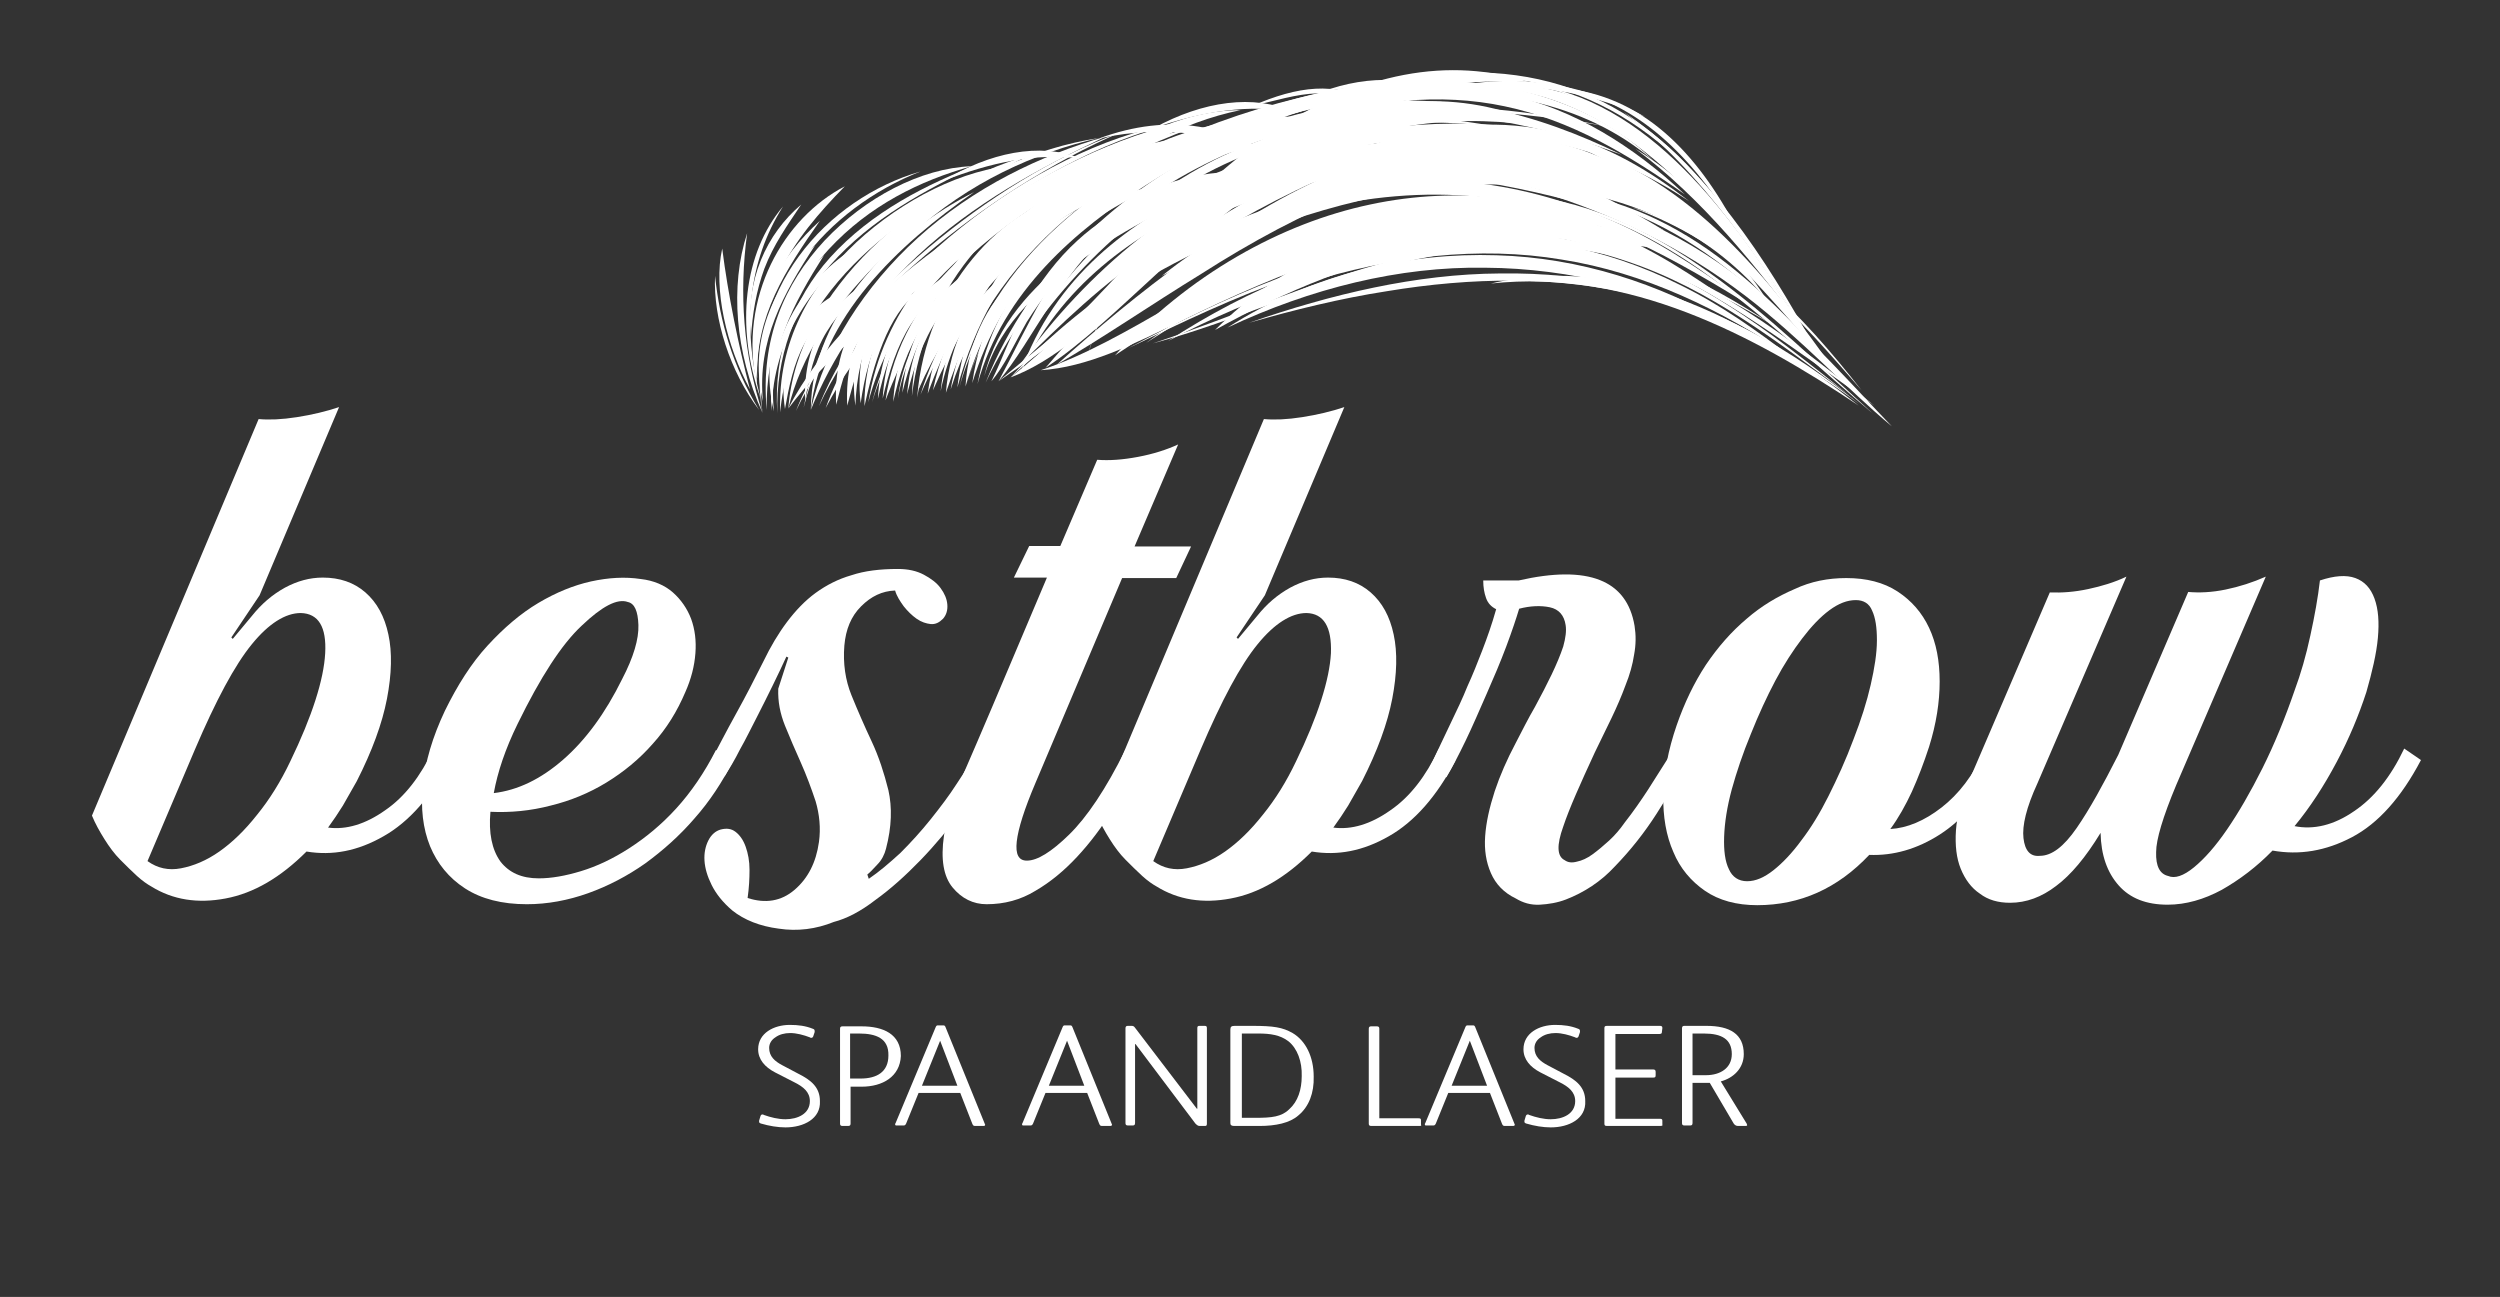 <?xml version="1.0" encoding="UTF-8"?> <svg xmlns="http://www.w3.org/2000/svg" xmlns:xlink="http://www.w3.org/1999/xlink" version="1.1" id="Layer_1" x="0px" y="0px" viewBox="0 0 522 270.8" style="enable-background:new 0 0 522 270.8;" xml:space="preserve"><rect x="0" y="0" width="522" height="270.8" fill="#333333" stroke="none"/> <style type="text/css"> .st0{fill:#FFFFFF;} </style> <g> <path class="st0" d="M54,87.5c2.2,0.2,4.8,0.1,8-0.4c3.2-0.5,6.1-1.2,8.8-2.1l-16.6,39.3l-5.9,8.8l0.3,0.3l4-4.8 c2-2.5,4.2-4.4,6.9-5.9c2.6-1.4,5.2-2.1,7.9-2.1c3.5,0,6.5,1,8.9,3.1c2.4,2.1,4,5,4.8,8.8c0.8,3.7,0.7,8.2-0.3,13.4 c-1,5.2-3.1,10.9-6.3,17.2c-1,1.8-2,3.5-2.9,5.1c-1,1.6-2,3.1-3.1,4.6c3.8,0.5,7.8-0.7,11.9-3.6c4.1-2.8,7.4-7.1,10.1-12.8l3.5,2.4 c-3.9,7.5-8.6,12.8-13.9,15.8c-5.4,3.1-10.7,4.1-16.1,3.2c-5.4,5.4-11,8.7-16.9,9.8c-5.8,1.1-11,0.3-15.5-2.5 c-0.9-0.5-1.9-1.2-3-2.2c-1.1-1-2.3-2.2-3.5-3.4c-1.2-1.2-2.3-2.7-3.3-4.3c-1-1.6-1.9-3.2-2.6-4.9L54,87.5z M62.8,128 c-3.2,0-6.7,2.2-10.2,6.5c-3.6,4.4-7.5,11.7-11.9,22l-9.9,23.3c2.1,1.5,4.4,2,7,1.5c2.6-0.5,5.3-1.6,8-3.5c2.7-1.9,5.3-4.4,7.9-7.7 c2.6-3.2,4.9-6.9,6.9-11.1c4.6-9.5,7-17.1,7.3-22.6C68.2,130.9,66.5,128.1,62.8,128z"></path> <path class="st0" d="M112.5,183.4c2.6,0,5.5-0.5,8.8-1.5c3.3-1,6.7-2.6,10.1-4.8c3.4-2.2,6.7-4.9,9.8-8.3c3.1-3.4,5.9-7.5,8.3-12.2 l3.5,2.4c-2.2,4.3-4.8,8.3-8,11.9c-3.1,3.6-6.6,6.7-10.3,9.4c-3.7,2.6-7.7,4.7-11.9,6.2c-4.2,1.5-8.5,2.3-12.8,2.3 c-5.2,0-9.5-1.1-12.9-3.3c-3.4-2.2-5.8-5.2-7.3-8.8c-1.5-3.7-2-8-1.5-12.8c0.5-4.9,2-10,4.6-15.5c2.6-5.3,5.5-9.9,8.9-13.6 c3.4-3.7,6.9-6.7,10.6-8.9c3.7-2.2,7.4-3.7,11-4.5c3.7-0.8,7.1-1,10.4-0.5c2.7,0.3,5,1.3,6.7,2.8c1.7,1.5,3,3.4,3.8,5.5 c0.8,2.2,1.1,4.6,0.9,7.2c-0.2,2.7-0.9,5.4-2.1,8.1c-1.7,4-3.9,7.6-6.8,10.8c-2.8,3.2-6.1,5.9-9.7,8.1c-3.6,2.2-7.5,3.8-11.6,4.8 c-4.2,1.1-8.4,1.5-12.6,1.3c-0.4,4.4,0.3,7.9,2.1,10.4C106.3,182.2,108.9,183.4,112.5,183.4z M108.1,151.1 c-2.6,5.3-4.2,10.1-5,14.5c5-0.6,9.8-2.9,14.5-7c4.7-4.1,8.8-9.7,12.3-16.8c2.4-4.6,3.5-8.4,3.4-11.3c-0.1-2.9-0.8-4.5-2.2-4.8 c-2.2-0.8-5.4,0.9-9.6,4.9C117.2,134.6,112.8,141.5,108.1,151.1z"></path> <path class="st0" d="M187.5,118.8c2.1,0,3.9,0.4,5.4,1.2c1.5,0.8,2.7,1.7,3.5,2.8c0.8,1.1,1.3,2.2,1.4,3.4c0.1,1.2-0.2,2.2-0.9,3 c-0.8,0.8-1.6,1.2-2.6,1.1c-0.9-0.1-1.9-0.4-2.9-1.1c-1-0.7-1.9-1.6-2.7-2.6c-0.8-1.1-1.5-2.2-1.8-3.3c-2.7,0.1-5,1.2-7.1,3.3 c-2.1,2.1-3.2,4.8-3.5,8.2c-0.3,3.7,0.2,7.2,1.5,10.4c1.3,3.2,2.7,6.4,4.2,9.6c1.5,3.2,2.6,6.6,3.5,10.2c0.8,3.6,0.7,7.6-0.5,12.2 c-0.3,1.2-0.9,2.4-1.8,3.3c-0.9,1-1.6,1.7-2.1,2.1l0.3,0.9c2.2-1.5,4.3-3.3,6.6-5.4c2.2-2.2,4.3-4.5,6.3-7c2-2.5,3.9-5,5.5-7.5 c1.7-2.5,3-4.8,4-7l3.5,2.4c-1.7,3.3-3.8,6.7-6.5,10.4c-2.7,3.6-5.5,7-8.6,10.2c-3.1,3.2-6.2,6-9.4,8.3c-3.1,2.4-6,3.9-8.7,4.6 c-3.7,1.5-7.6,2-11.5,1.4c-3.9-0.5-7.2-1.8-9.7-3.8c-2-1.7-3.4-3.5-4.3-5.3c-0.9-1.8-1.4-3.5-1.5-5.1c-0.1-1.6,0.2-3,0.8-4.2 c0.6-1.2,1.5-2,2.6-2.3c1.2-0.3,2.2-0.2,3.1,0.5c0.9,0.7,1.6,1.7,2.1,3.1c0.5,1.4,0.8,3,0.8,4.8c0,1.9-0.1,3.8-0.4,5.9 c3.7,1.2,7,0.7,9.8-1.7c2.8-2.4,4.5-5.7,5.1-10c0.4-2.9,0.1-5.8-0.7-8.5c-0.9-2.7-1.9-5.4-3.1-8.1c-1.2-2.7-2.3-5.2-3.3-7.7 c-1-2.5-1.5-5-1.4-7.7l2.1-6.5l-0.4-0.2c-0.8,1.7-1.7,3.7-2.8,5.9c-1.1,2.2-2.2,4.5-3.4,6.8c-1.2,2.3-2.3,4.6-3.5,6.7 c-1.1,2.2-2.2,4-3.2,5.6l-3.4-2.2c1.9-3.6,3.8-7.3,5.8-10.9c2-3.6,3.9-7.3,5.7-10.9c1.5-3.1,3.1-5.8,4.9-8.2c1.8-2.4,3.8-4.5,6-6.1 c2.2-1.6,4.7-2.9,7.5-3.7C180.5,119.2,183.7,118.8,187.5,118.8z"></path> <path class="st0" d="M234.3,120.7l-18.1,42.8c-2.3,5.4-3.6,9.5-3.9,12.2c-0.3,2.7,0.4,4,2.1,4c2.2,0,5.1-1.8,8.8-5.4 c3.7-3.6,7.7-9.5,11.8-17.8l3.5,2.4c-2,3.4-4.1,6.9-6.3,10.4c-2.2,3.5-4.6,6.7-7.3,9.6c-2.7,2.9-5.6,5.3-8.7,7.1 c-3.1,1.9-6.5,2.8-10.2,2.8c-2.8,0-5.2-1.2-7.1-3.5c-1.9-2.3-2.5-5.9-1.8-10.8c0.5-3.6,1.7-7.7,3.8-12.3c2-4.6,4.1-9.5,6.4-14.9 l11.3-26.7h-6.9l3.2-6.6h6.5l7.7-18c2.5,0.2,5.3,0,8.5-0.6c3.2-0.6,6-1.5,8.4-2.6l-9.1,21.3h11.8l-3.1,6.6H234.3z"></path> <path class="st0" d="M263.9,87.5c2.2,0.2,4.8,0.1,8-0.4c3.2-0.5,6.1-1.2,8.8-2.1l-16.6,39.3l-5.9,8.8l0.3,0.3l4-4.8 c2-2.5,4.2-4.4,6.9-5.9c2.6-1.4,5.2-2.1,7.9-2.1c3.5,0,6.5,1,8.9,3.1c2.4,2.1,4,5,4.8,8.8c0.8,3.7,0.7,8.2-0.3,13.4 c-1,5.2-3.1,10.9-6.3,17.2c-1,1.8-2,3.5-2.9,5.1c-1,1.6-2,3.1-3.1,4.6c3.8,0.5,7.8-0.7,11.9-3.6c4.1-2.8,7.4-7.1,10.1-12.8l3.5,2.4 c-3.9,7.5-8.6,12.8-13.9,15.8c-5.4,3.1-10.7,4.1-16.1,3.2c-5.4,5.4-11,8.7-16.9,9.8c-5.8,1.1-11,0.3-15.5-2.5 c-0.9-0.5-1.9-1.2-3-2.2c-1.1-1-2.3-2.2-3.5-3.4c-1.2-1.2-2.3-2.7-3.3-4.3c-1-1.6-1.9-3.2-2.6-4.9L263.9,87.5z M272.8,128 c-3.2,0-6.7,2.2-10.2,6.5c-3.6,4.4-7.5,11.7-11.9,22l-9.9,23.3c2.1,1.5,4.4,2,7,1.5c2.6-0.5,5.3-1.6,8-3.5c2.7-1.9,5.3-4.4,7.9-7.7 c2.6-3.2,4.9-6.9,6.9-11.1c4.6-9.5,7-17.1,7.3-22.6C278.1,130.9,276.4,128.1,272.8,128z"></path> <path class="st0" d="M317.1,121.2c14.5-3.3,22.6-0.1,24.2,9.5c0.3,1.9,0.3,3.9-0.1,6c-0.3,2-0.9,4.2-1.8,6.4 c-0.8,2.2-1.8,4.5-2.9,6.8c-1.1,2.3-2.3,4.7-3.5,7.2c-3,6.5-5.3,11.6-6.6,15.5c-1.4,3.9-1.3,6.2,0.3,7c0.7,0.5,1.5,0.6,2.6,0.3 c1-0.2,2.1-0.7,3.2-1.5c1.1-0.8,2.3-1.8,3.5-2.9c1.2-1.1,2.3-2.4,3.2-3.7c1.8-2.3,3.4-4.6,4.9-6.9c1.5-2.3,3.2-5.1,5.2-8.2l3.5,2.4 c-2.2,3.3-4.5,6.9-6.9,10.8c-2.5,3.9-5.4,7.6-8.8,11.1c-1.4,1.5-2.9,2.8-4.7,4c-1.8,1.2-3.6,2.1-5.4,2.8c-1.8,0.7-3.7,1-5.5,1.1 c-1.9,0.1-3.5-0.4-5-1.3c-2.5-1.2-4.2-3-5.2-5.3c-1-2.3-1.4-4.8-1.2-7.7c0.2-2.9,0.9-6,2-9.4c1.1-3.3,2.6-6.7,4.3-9.9 c1.4-2.7,2.7-5.3,4.1-7.7c1.3-2.4,2.5-4.7,3.5-6.8c1-2.1,1.8-4,2.4-5.8c0.5-1.8,0.7-3.3,0.5-4.5c-0.3-2-1.4-3.3-3.3-3.7 c-1.9-0.4-4.1-0.3-6.4,0.3c-0.6,2-1.5,4.7-2.7,7.9c-1.2,3.2-2.6,6.5-4.1,9.9c-1.5,3.4-2.9,6.7-4.4,9.8c-1.5,3.1-2.8,5.6-4,7.6 l-3.4-2.2c1.6-3.4,3-6.4,4.3-9.1c1.3-2.7,2.5-5.2,3.5-7.7c1.1-2.4,2.1-4.9,3.1-7.5c1-2.6,2-5.4,2.9-8.6c-1-0.5-1.7-1.2-2.1-2.3 c-0.4-1.1-0.6-2.3-0.6-3.7H317.1z"></path> <path class="st0" d="M385.5,120.7c4.2,0,7.8,0.9,10.7,2.8c2.9,1.9,5.1,4.4,6.6,7.6c1.5,3.2,2.2,6.9,2.2,11.2 c0,4.3-0.7,8.8-2.2,13.6c-1.1,3.4-2.3,6.5-3.6,9.4c-1.3,2.8-2.8,5.5-4.5,7.8c3.5-0.2,7.1-1.7,10.7-4.5c3.6-2.8,6.6-6.7,8.9-11.8 l3.5,2.4c-3.6,6.9-7.9,11.9-12.7,15s-9.8,4.5-14.8,4.3c-6.6,7-14.4,10.5-23.4,10.5c-4.3,0-8-1-10.9-3c-2.9-2-5.2-4.7-6.6-8.1 c-1.5-3.4-2.2-7.4-2.1-11.9c0.1-4.5,1-9.4,2.8-14.6c1.6-4.6,3.6-8.8,6.1-12.6c2.5-3.7,5.3-6.9,8.5-9.6c3.1-2.7,6.5-4.7,10-6.2 C378.1,121.4,381.7,120.7,385.5,120.7z M387.5,125.3c-1.8,0-3.6,0.7-5.5,2.1c-1.9,1.4-3.8,3.4-5.7,5.9c-1.9,2.5-3.8,5.4-5.6,8.8 c-1.8,3.4-3.5,7.1-5.1,11.1c-1.7,4.1-3,8-4,11.6c-1,3.7-1.5,7-1.6,9.9c-0.1,2.9,0.2,5.2,1,6.8c0.7,1.6,2,2.5,3.8,2.5 c1.8,0,3.6-0.8,5.5-2.3c1.9-1.5,3.9-3.6,5.8-6.2c2-2.6,3.9-5.7,5.7-9.3c1.8-3.6,3.6-7.5,5.2-11.8c1.6-4.1,2.8-7.9,3.6-11.4 c0.8-3.5,1.3-6.6,1.3-9.3c0-2.7-0.3-4.7-1-6.2C390.3,126,389.1,125.3,387.5,125.3z"></path> <path class="st0" d="M452.7,182.9c1.4,0.6,3.2,0,5.4-1.8c2.2-1.8,4.5-4.4,6.9-7.9c2.4-3.5,4.9-7.8,7.4-12.8 c2.5-5,4.7-10.4,6.7-16.2c1.3-3.5,2.4-7.3,3.3-11.5c0.9-4.1,1.6-8,2-11.5c3-1,5.5-1.2,7.4-0.5c1.9,0.7,3.2,2.1,4,4.3 c0.8,2.2,1,4.9,0.7,8.2c-0.3,3.3-1.2,7.1-2.4,11.3c-1.6,4.9-3.6,9.7-6.2,14.6c-2.6,4.9-5.5,9.4-8.8,13.4c4,0.8,8.2-0.2,12.4-3.1 c4.2-2.8,7.7-7.2,10.5-13.1l3.5,2.4c-4.1,7.8-8.9,13.2-14.4,16.1c-5.5,2.9-11,3.8-16.6,2.8c-3.3,3.4-6.9,6.1-10.6,8.2 c-3.7,2-7.5,3.1-11.3,3.1c-4.4,0-7.8-1.3-10.2-4c-2.4-2.7-3.7-6.3-3.8-11c-3.1,5.1-6.2,8.8-9.3,11.1c-3,2.3-6.2,3.5-9.6,3.5 c-2.5,0-4.6-0.6-6.3-1.9c-1.8-1.2-3.1-3-4-5.2c-0.9-2.2-1.2-4.9-1-8c0.2-3.1,1.2-6.5,2.7-10.3l16.9-39.4c2.6,0.1,5.2-0.1,8-0.7 c2.8-0.6,5.5-1.4,8-2.6l-18.6,43.2c-2.3,5-3.2,8.8-2.9,11.4c0.3,2.6,1.4,3.9,3.4,3.7c2.5,0,5-1.9,7.7-5.8c2.7-3.9,5.5-9,8.7-15.3 l14.6-34c2.3,0.2,4.9,0.1,7.8-0.5c2.9-0.6,5.7-1.5,8.4-2.7l-18.7,43.5c-2.8,6.7-4.2,11.4-4.2,14C450.1,180.9,451,182.5,452.7,182.9 z"></path> </g> <g> <path class="st0" d="M164,235.4c-1.6,0-3.4-0.3-5.1-0.8c-0.3-0.1-0.4-0.2-0.4-0.4c0-0.1,0-0.1,0-0.2l0.3-1c0.1-0.2,0.2-0.3,0.4-0.3 c0.1,0,0.2,0,0.3,0.1c1.4,0.5,3,0.9,4.5,0.9c2.5,0,5.1-1.1,5.1-3.8c0-1.9-1.4-3-3.2-3.9l-4.1-2.1c-2.1-1.1-3.5-2.7-3.5-4.8 c0-3.4,3.3-5.1,6.6-5.1c1.8,0,3.3,0.2,4.8,0.8c0.3,0.1,0.4,0.2,0.4,0.5c0,0.1,0,0.1,0,0.2l-0.3,0.9c-0.1,0.2-0.2,0.3-0.4,0.3 c-0.1,0-0.2,0-0.3-0.1c-1.3-0.5-2.8-0.9-4.1-0.9c-1.2,0-2.3,0.3-3.1,0.9c-0.8,0.5-1.3,1.3-1.3,2.2c0,1.8,1.2,2.8,2.7,3.6l3.4,1.8 c2.6,1.3,4.5,2.8,4.5,5.7C171.4,233.6,167.8,235.4,164,235.4z"></path> <path class="st0" d="M179.9,226.9h-2.3v7.7c0,0.3-0.1,0.5-0.5,0.5h-1.2c-0.4,0-0.5-0.2-0.5-0.5v-19.8c0-0.3,0.1-0.5,0.5-0.5h4 c4.5,0,8.2,1.6,8.2,6.2C187.9,224.8,184.3,226.9,179.9,226.9z M179.4,215.8h-1.9v9.4h2.2c3.4,0,5.8-1.4,5.8-4.8 C185.6,216.8,182.9,215.8,179.4,215.8z"></path> <path class="st0" d="M205.3,235.1h-1.5c-0.5,0-0.6,0-0.8-0.5l-2.5-6.4h-8.7l-2.6,6.4c-0.2,0.4-0.3,0.4-0.7,0.4h-1.4 c-0.1,0-0.2-0.1-0.2-0.2c0-0.1,0-0.2,0.1-0.3l8.4-20.1c0.1-0.2,0.2-0.3,0.4-0.3h1.2c0.2,0,0.3,0.1,0.4,0.3l8.2,20.2 c0,0.1,0.1,0.2,0.1,0.2C205.7,235.1,205.5,235.1,205.3,235.1z M196.3,217.3l-3.8,9.4h7.4L196.3,217.3z"></path> <path class="st0" d="M231.8,235.1h-1.5c-0.5,0-0.6,0-0.8-0.5l-2.5-6.4h-8.7l-2.6,6.4c-0.2,0.4-0.3,0.4-0.7,0.4h-1.4 c-0.1,0-0.2-0.1-0.2-0.2c0-0.1,0-0.2,0.1-0.3l8.4-20.1c0.1-0.2,0.2-0.3,0.4-0.3h1.2c0.2,0,0.3,0.1,0.4,0.3l8.2,20.2 c0,0.1,0.1,0.2,0.1,0.2C232.2,235.1,231.9,235.1,231.8,235.1z M222.8,217.3l-3.8,9.4h7.4L222.8,217.3z"></path> <path class="st0" d="M251.6,235.1h-1.1c-0.3,0-0.5-0.1-0.9-0.5L237.1,218H237v16.5c0,0.4-0.2,0.5-0.5,0.5h-1 c-0.4,0-0.5-0.2-0.5-0.5v-19.8c0-0.4,0.2-0.5,0.5-0.5h0.8c0.3,0,0.5,0.1,0.7,0.4l12.9,16.9h0.1v-16.8c0-0.4,0.1-0.5,0.5-0.5h1 c0.4,0,0.5,0.1,0.5,0.5v19.9C252,235,251.9,235.1,251.6,235.1z"></path> <path class="st0" d="M271.1,232.9c-1.8,1.6-4.8,2.2-8.1,2.2h-5.3c-0.6,0-0.8-0.2-0.8-0.6V215c0-0.6,0.2-0.8,0.9-0.8h3.7 c4.4,0,6.3,0.3,8.4,1.5c2.7,1.6,4.4,4.9,4.4,9.1C274.4,228.2,273.3,231.1,271.1,232.9z M269,217.4c-1.7-1.3-3.8-1.6-6.2-1.6h-3.5 v17.6h2.9c3.3,0,5.4-0.2,7-1.8c1.8-1.6,2.6-4.1,2.6-6.9C271.9,221.7,270.9,218.9,269,217.4z"></path> <path class="st0" d="M296.4,235.1h-10.1c-0.4,0-0.5-0.2-0.5-0.5v-19.8c0-0.4,0.2-0.5,0.5-0.5h1.2c0.4,0,0.5,0.2,0.5,0.5v18.7h8.2 c0.4,0,0.5,0.1,0.5,0.4v0.9C296.8,235,296.8,235.1,296.4,235.1z"></path> <path class="st0" d="M315.9,235.1h-1.5c-0.5,0-0.6,0-0.8-0.5l-2.5-6.4h-8.7l-2.6,6.4c-0.2,0.4-0.3,0.4-0.7,0.4h-1.4 c-0.1,0-0.2-0.1-0.2-0.2c0-0.1,0-0.2,0.1-0.3l8.4-20.1c0.1-0.2,0.2-0.3,0.4-0.3h1.2c0.2,0,0.3,0.1,0.4,0.3l8.2,20.2 c0,0.1,0.1,0.2,0.1,0.2C316.3,235.1,316,235.1,315.9,235.1z M306.9,217.3l-3.8,9.4h7.4L306.9,217.3z"></path> <path class="st0" d="M323.8,235.4c-1.6,0-3.4-0.3-5.1-0.8c-0.3-0.1-0.4-0.2-0.4-0.4c0-0.1,0-0.1,0-0.2l0.3-1 c0.1-0.2,0.2-0.3,0.4-0.3c0.1,0,0.2,0,0.3,0.1c1.4,0.5,3,0.9,4.5,0.9c2.5,0,5.1-1.1,5.1-3.8c0-1.9-1.4-3-3.2-3.9l-4.1-2.1 c-2.1-1.1-3.5-2.7-3.5-4.8c0-3.4,3.3-5.1,6.6-5.1c1.8,0,3.3,0.2,4.8,0.8c0.3,0.1,0.4,0.2,0.4,0.5c0,0.1,0,0.1,0,0.2l-0.3,0.9 c-0.1,0.2-0.2,0.3-0.4,0.3c-0.1,0-0.2,0-0.3-0.1c-1.3-0.5-2.8-0.9-4.1-0.9c-1.2,0-2.3,0.3-3.1,0.9c-0.8,0.5-1.3,1.3-1.3,2.2 c0,1.8,1.2,2.8,2.7,3.6l3.4,1.8c2.6,1.3,4.5,2.8,4.5,5.7C331.2,233.6,327.6,235.4,323.8,235.4z"></path> <path class="st0" d="M346.6,235.1h-11c-0.5,0-0.6-0.1-0.6-0.5v-19.9c0-0.4,0.1-0.5,0.6-0.5h11c0.3,0,0.5,0.1,0.5,0.4 c0,0,0,0.1,0,0.1l-0.1,0.8c0,0.4-0.3,0.4-0.8,0.4h-8.9v7.4h7.8c0.4,0,0.6,0.1,0.6,0.5v0.7c0,0.4-0.1,0.5-0.5,0.5h-7.9v8.6h9.2 c0.5,0,0.6,0.1,0.6,0.4v0.8C347.2,235,347.1,235.1,346.6,235.1z"></path> <path class="st0" d="M364.4,235.1h-1.5c-0.4,0-0.7-0.2-0.9-0.5l-5-8.5h-3.6v8.4c0,0.4-0.2,0.5-0.5,0.5h-1.2c-0.4,0-0.5-0.2-0.5-0.5 v-19.8c0-0.4,0.2-0.5,0.5-0.5h4.6c4.9,0,7.8,1.7,7.8,5.9c0,3-2.2,5-4.8,5.7l5.4,8.8c0.1,0.2,0.1,0.3,0.1,0.4 C364.7,235.1,364.5,235.1,364.4,235.1z M355.8,215.8h-2.4v8.7h2.8c3,0,5.4-1.5,5.4-4.4C361.6,217,359.5,215.8,355.8,215.8z"></path> </g> <g> <path class="st0" d="M159.2,86.2c-4.3-25.6,13.6-44.8,33-50.4C172.9,43.4,156.3,61.7,159.2,86.2z"></path> <path class="st0" d="M158,80.4c-3.9-18.6,5.7-34.9,18.4-41.5c-5.5,5.6-10.3,11.2-13.7,18.1C159.3,64.2,157.9,72.3,158,80.4z"></path> <path class="st0" d="M158.8,83.2c-5.3-15.1-3.5-30.4,4.7-40.1C156.2,54.6,154.9,68.2,158.8,83.2z"></path> <path class="st0" d="M159.2,86.2c-5.7-12.6-6.8-26.4-3.2-37.5C154.3,61.3,155.2,73.8,159.2,86.2z"></path> <path class="st0" d="M156.8,70.5c-1.3-12.1,3.3-21.7,10.5-27.8c-3,4.5-5.8,8.4-7.7,13.4C157.9,60.7,157.1,65.6,156.8,70.5z"></path> <path class="st0" d="M158.5,85.6c-6.1-8-9.6-19.1-9.2-28C150.3,67.2,153,76.5,158.5,85.6z"></path> <path class="st0" d="M156.6,81.3c-4.9-9-7.7-21-5.8-29.4C152,61.4,154.2,72.2,156.6,81.3z"></path> <path class="st0" d="M161.1,85.8c-1.3-16.4,8.3-29.7,20.5-35.9C169.7,58.5,161.4,70.6,161.1,85.8z"></path> <path class="st0" d="M162.3,86.3c-0.8-12.5,3.2-23.8,11-32.5c8.7-9.6,20.1-15.3,31.5-19.7c-11.5,5.5-22.8,11.5-31.4,21.2 C165.8,63.8,162,74.8,162.3,86.3z"></path> <path class="st0" d="M162.9,86.1c-0.5-14.7,6.2-26.4,15.9-35.5c9.7-9,22.5-15.4,33.5-16.1C189.3,42.2,165.2,60.7,162.9,86.1z"></path> <path class="st0" d="M166.2,85.8c4.6-12,15.3-23.6,27.7-34.1c12-10.1,25.9-18.9,40.1-24.1C205.5,40,176.2,64.4,166.2,85.8z"></path> <path class="st0" d="M181.3,84c3-19.1,15.8-33.1,30.1-42.4c14.5-9.3,30.4-13,44.6-13.5c-14.8,3.1-30,7.9-44,16.9 C198.2,54.1,185.8,66.7,181.3,84z"></path> <path class="st0" d="M171,84.8c10.1-26.2,44.6-53.8,74-59C215.1,33.1,182.2,60.1,171,84.8z"></path> <path class="st0" d="M172.4,85.2c10.3-29,45.8-53.5,76.1-60.1c-15.6,6.1-31.1,14.2-44.9,24.7C189.9,60.4,178.6,73.2,172.4,85.2z"></path> <path class="st0" d="M196.4,81.7c1.8-17.6,13.4-31.9,24.9-41.9C233.2,29.4,246.9,23,259,23c-12.3,2.5-25.1,9.3-36.5,19.4 C211.1,52.3,199.7,65.4,196.4,81.7z"></path> <path class="st0" d="M211,78.8c7.5-5.9,15.1-13.5,23.4-22.5c9.2-10,19.4-20.5,30.4-28.1c19.3-13.5,38.2-16.3,54.4-11.1 c-8-0.3-16.2-0.1-24.8,2.2c-9.4,2.6-19,7.5-28.3,14.3C245.1,48.6,228.4,72.4,211,78.8z"></path> <path class="st0" d="M218.3,76.8c13.7-15.7,31.2-37,50.7-47.5c19.6-10.7,38.1-10.1,53.9-2.8c-17.4-2.5-35.3-2-54.6,9.5 C249.5,47,233.4,66.9,218.3,76.8z"></path> <path class="st0" d="M204.1,80.2c3.7-19.9,18.1-33.3,31.6-42.6C251.2,27,268.1,21,283.4,19.9c-14.6,3.5-29.8,9.5-44.2,18.8 C224.9,47.9,209.5,60.7,204.1,80.2z"></path> <path class="st0" d="M220.7,76.1C236.9,61.5,258,44.8,279,35.9c21.1-9.2,42.1-10.5,59.4-1c8.8,4.4,16.6,10.8,24.2,17.9 c-14.7-10-29.1-18.1-46.8-18.7c-21-0.9-44.2,9.8-65,23.1C240.2,63.7,230.2,70.6,220.7,76.1z"></path> <path class="st0" d="M201.6,80.7c8.2-25.8,28.4-41.7,48.3-50.2c20.4-8.6,40.3-9,58.1-8c9.2,0.6,18.2,2,27,3.8 c-17.3-2.9-35.3-4.5-54.1-2.2c-19.5,2.3-41.6,9.1-59.9,26.2C212.3,58.4,205.4,69,201.6,80.7z"></path> <path class="st0" d="M187.5,83.2c1.3-12.1,9-20.7,16.4-27.7c8.9-8.4,19.4-15.2,29.9-20.8C255.5,23.3,278.4,17,298.9,17 c10.1-0.1,19.8,1.3,28.5,5.3c-16.4-5.9-36-4.2-55.4,0.9c-21.8,5.6-45.2,16.1-64.4,31.6C199.1,61.7,189.5,70.2,187.5,83.2z"></path> <path class="st0" d="M167.8,85.1c2.6-13.5,10.9-27.1,22.4-37.5c12-10.7,25.9-16.7,39.3-18.8c-13.5,3.1-27.2,9.3-39,20 C179.1,59.1,170.9,72.4,167.8,85.1z"></path> <path class="st0" d="M164.6,85.3c12.6-24.9,50.9-51.1,84-58.5C214.5,39.8,180.1,64.8,164.6,85.3z"></path> <path class="st0" d="M169.3,85.6c2.9-12.9,11.2-25.8,22.3-35.9c11.7-10.6,25.7-17.3,39.3-21.2c-14,6.6-27.7,14.1-39.3,24.9 C181.1,63.2,173.5,75.1,169.3,85.6z"></path> <path class="st0" d="M160.1,85.6c-1.4-14.7,3.7-26.4,12.1-35.4c8.4-8.9,20-15.1,30.7-15.5c-10.8,3-21.4,8.2-29.9,17.4 C164.5,61.2,159.8,73.1,160.1,85.6z"></path> <path class="st0" d="M164.6,85.3c1.8-24.9,27.6-46.4,49.8-52.7C191.8,44.2,169.8,63.6,164.6,85.3z"></path> <path class="st0" d="M182.1,84c4.3-17.7,18.2-31.9,32.9-41.6c15.2-10.1,32.4-15.7,46.6-11.8c-14.3-2.9-30.9,2.9-45.9,12.7 C200.9,53,187,67,182.1,84z"></path> <path class="st0" d="M192.2,82.4c6.4-20.7,23-37.8,40.4-47.9c17.6-10.3,35.8-12.4,51.2-7.9c-16.3-2.1-34,1.4-51,11.4 C215.9,48,200,63.8,192.2,82.4z"></path> <path class="st0" d="M205.5,78.6c2.7-11.2,10.3-18.6,17.4-24.5c8.8-7.2,18.6-12.6,28.3-16.8c20-8.7,40.5-12.4,59.2-11.3 c8.5,0.5,16.8,2,24.5,5.1c-15.3-4.5-32.3-4-49.5-0.8C265.8,33.8,244.7,41,226.2,54C218.1,59.6,209,66.8,205.5,78.6z"></path> <path class="st0" d="M200.3,81c6.2-27.7,31.5-44.4,51.3-53.4c23-10.6,46.3-13.3,66.1-8.6c10.2,2.4,19.8,6.9,27.7,14.7 c-14.8-12.8-34.8-15.9-54.7-13.8c-22,2-47.1,10.9-68.2,28.7C212.9,56.9,203.9,67.3,200.3,81z"></path> <path class="st0" d="M235.6,72.7c19.3-10.3,42.4-20.7,64-23.3c21.8-3,42.1,2.2,60.5,13.9c9.5,5.9,17.9,12.8,26,19.2 c-14-10.4-28.9-22.2-46.6-28c-21.6-7.4-45.8-5.2-69.5,3.3C258.2,61.8,246.6,67.4,235.6,72.7z"></path> <path class="st0" d="M208.5,79.6C222.3,68,239,54.6,256.9,44c23.2-14.1,48.6-22,69.6-15.9c9.6,2.6,18,7.6,26.2,13.9 c-16-10.5-33-15.8-53.1-12.1c-21.8,3.8-44.9,17.5-64.9,31.4C225.4,67.7,216.6,74.1,208.5,79.6z"></path> <path class="st0" d="M249,47c15.3-10.5,31.6-17.2,47-18c17.7-0.9,33.6,4.5,49.1,11.2c-15.8-4.5-31.7-9-49-8.2 C280.6,32.7,264.6,38.9,249,47z"></path> <path class="st0" d="M289.9,22.4c20-8.6,38-6.5,53.6,2C327.2,17.3,309.7,15.6,289.9,22.4z"></path> <path class="st0" d="M270.9,25.8c32.4-15.2,59.1-5.6,80.9,14.8c-11.9-8.4-23.8-15.5-37.6-18.4C300.6,19.3,286.1,20.9,270.9,25.8z"></path> <path class="st0" d="M227.1,74.4c8.2-33.1,38.7-38.9,56.3-39.4c20.5-0.9,39.7,4.2,58.2,10.8c-18.6-5.6-37.6-10.3-57.8-9.5 C266.1,36.8,235.9,41.9,227.1,74.4z"></path> <path class="st0" d="M232.8,74.2c15.4-16.9,34.8-27.6,53.3-31.5c18.7-4,36.4-1.3,53.4,5c-17.8-1.7-35.8-3.2-54.7,1.2 C266.6,53.1,248.8,63.6,232.8,74.2z"></path> <path class="st0" d="M240.7,71.7c17.1-5.6,35.7-14.1,54-18.3c18.3-4.4,36.3-4.5,53,2.4c8,3.1,15.3,7.4,22.5,12.1 c-14-8.4-28.4-15-44.7-16.2c-19.1-1.6-39.2,4.1-58.5,11.2C258.1,66.1,249.4,69.4,240.7,71.7z"></path> <path class="st0" d="M242.6,57.6C259.2,44.4,278.3,36.8,296,34c19.3-3.2,38.4-0.6,54.1,9.6c7.4,4.7,13.9,11.1,18.7,18.9 c-11-13.2-26.2-20.5-41.9-22.8c-18.3-3-38.2-0.2-57.9,6.5C260.1,49.3,251.2,53.2,242.6,57.6z"></path> <path class="st0" d="M339,23.4c17.1,11.3,29.9,30.7,39.8,49C367.8,54.6,355.4,35.9,339,23.4z"></path> <path class="st0" d="M327.8,18.6c16.2,2.1,27.5,14.4,35.7,30.8C354.3,33.9,343.4,22.3,327.8,18.6z"></path> <path class="st0" d="M321,17.8c25,4.4,42.4,29.6,56.3,52C362.4,47.9,345.6,23.8,321,17.8z"></path> <path class="st0" d="M307.8,18.2c28.3-4.5,48.7,19.8,63.8,43.3C354,39.8,335.1,18,307.8,18.2z"></path> <path class="st0" d="M341.5,31.1c14.7,9,26.3,24,35.8,38.7C366.8,55.7,355.5,41.5,341.5,31.1z"></path> <path class="st0" d="M239.3,71.6c10.4-7.7,21.8-14.6,33.5-18.6c12.9-4.4,25.5-3.9,37.8-2.3c-12.4-0.6-24.9-0.7-37.8,3.6 C261.1,58.1,249.8,64.8,239.3,71.6z"></path> <path class="st0" d="M243.9,71.2c16.8-11,35.9-18.9,54.5-21c18.6-2.2,36.8,1.4,52.4,9.3c8.4,4.1,16,9.5,23.3,15.1 c-14.6-9.9-30.8-17.7-48-20.4c-17.2-2.9-35.6-0.7-53.7,5C262.6,62.2,253,66.4,243.9,71.2z"></path> <path class="st0" d="M253.7,68.9c14-14,30.9-21.1,46.7-23.6c16.3-2.6,32.2-0.2,46.4,6.7c-15.2-2.3-30.7-3.4-46.8-0.6 C284.3,54.2,268.6,60.6,253.7,68.9z"></path> <path class="st0" d="M256.3,68.4c17.8-11.4,37.9-15.7,56.2-15.1c17.3,0.5,33.7,5.8,48.7,14.5c-15.8-7.1-33.1-11.8-51.1-11.9 C292.2,55.6,273.7,60.2,256.3,68.4z"></path> <path class="st0" d="M329.8,30.7c22.8,6.5,40.2,28,53.4,46.9c-7.6-8.4-15.3-17.9-24.3-26.4C349.9,42.5,340.3,35.9,329.8,30.7z"></path> <path class="st0" d="M320.9,39.8c16.8,2.4,32.2,9.7,45.7,21C377.8,70.2,387,80.7,395,89c-9.2-7.6-18.8-18.2-30.4-27.1 C351,51.5,336.6,44.6,320.9,39.8z"></path> <path class="st0" d="M340.7,43.3c20.3,5.8,36.1,23,48,38.2c-6.2-7.1-13-15.1-21.2-22.2C359.3,52.2,350.4,46.8,340.7,43.3z"></path> <path class="st0" d="M339.9,52.9c19.8,6.3,36.7,20.2,51.5,31.8C375.8,73.8,359.2,60.7,339.9,52.9z"></path> <path class="st0" d="M311.3,59.2c28.9-6.8,56.2,9.1,76.8,25.5C366,69.9,340,56.1,311.3,59.2z"></path> <path class="st0" d="M314.8,40.5c31.4,1.4,55.7,27.3,76.3,45.9c-10.7-9-22.5-20.4-35.7-29.8C342.9,47.8,329.6,42.1,314.8,40.5z"></path> <path class="st0" d="M322.3,39.7c13.4,0.7,25.3,5.7,36.4,13.9c11,8.2,20.2,18.6,28.3,27.6c-8.5-8.7-17.7-18.7-28.7-26.8 C347.3,46.3,335.4,41.3,322.3,39.7z"></path> <path class="st0" d="M260.8,67.4c17.2-6,35-10.2,52.3-10.3c18.2-0.3,36.1,3.6,52.2,12c8.5,4.4,16.1,9.8,23,15.3 c-13.2-9.8-28.9-18.5-45.9-22.6c-17-4.3-35.3-3.9-52.8-1C279.9,62.3,270.2,64.7,260.8,67.4z"></path> <path class="st0" d="M241,26.7c10.2-5.6,20.9-7.1,29.1-3.3C260.9,21.7,251.3,23.2,241,26.7z"></path> <path class="st0" d="M196.9,37.8c9.6-5.9,20.2-8.2,28.8-4.7C216.3,31.9,206.8,33.9,196.9,37.8z"></path> <path class="st0" d="M261.5,22.1c9.4-4.1,17.5-5.2,24.7-0.7c-3.6-1.1-7.2-2-11.2-1.9C270.7,19.6,266.1,21.1,261.5,22.1z"></path> <path class="st0" d="M275.9,19.2c10.2-3.8,20.3-3.3,27.9,1.6C295.1,17.7,286,17.4,275.9,19.2z"></path> <path class="st0" d="M229.5,28.9c14.6-5.4,28-3.1,38.6,5.9C256.4,27.9,243.9,25.8,229.5,28.9z"></path> <path class="st0" d="M285.7,18.3c29.3-8.1,53.9-0.7,71.7,22.1C348,29.9,337.7,22,325.1,18.4C313,14.9,299.7,15.4,285.7,18.3z"></path> <path class="st0" d="M176.9,84.7c-0.7-13.8,6.4-22.9,15.1-26.5c-3.4,4.3-6.9,7.5-9.6,11.9C179.6,74.5,178.2,79.9,176.9,84.7z"></path> <path class="st0" d="M184.3,83.2c0.8-13.7,7.7-22.3,16.4-27.2c-3.8,3.9-7.5,7.1-10.5,11.7C187.3,72.2,185.6,77.7,184.3,83.2z"></path> <path class="st0" d="M183.3,83.3c0.7-13.7,7.6-22.2,16.3-27.1c-3.7,3.9-7.5,7.1-10.4,11.6C186.2,72.4,184.5,77.9,183.3,83.3z"></path> <path class="st0" d="M186.5,83.9c0.8-13.7,7.7-22.4,16.5-27.3c-3.8,3.9-7.5,7.2-10.5,11.7C189.5,72.9,187.7,78.5,186.5,83.9z"></path> <path class="st0" d="M188.4,82c1.2-13.9,8.3-22.6,17.2-27.6c-3.9,3.9-7.7,7.2-10.8,11.8C191.7,70.9,189.8,76.5,188.4,82z"></path> <path class="st0" d="M189.4,82.3c1.2-13.9,8.3-22.7,17.2-27.6c-3.9,3.9-7.7,7.2-10.8,11.8C192.7,71.1,190.8,76.8,189.4,82.3z"></path> <path class="st0" d="M168.1,83.9c-0.5-13,5.7-21,14-25.6c-3.5,3.7-6.9,6.7-9.5,11C170,73.5,168.8,78.8,168.1,83.9z"></path> <path class="st0" d="M174.6,84.5c-0.8-13.7,6.2-22.7,14.8-26.2c-3.4,4.2-6.9,7.5-9.5,11.8C177.2,74.4,175.8,79.7,174.6,84.5z"></path> <path class="st0" d="M163.9,85.4c-1.9-13.2,4.5-21.7,12.7-24.9c-3.1,4.1-6.3,7.1-8.6,11.2C165.7,75.9,164.7,80.9,163.9,85.4z"></path> <path class="st0" d="M179.7,84.2c-1.7-14.8,6.3-25.1,15.1-28.9c-3.8,4.7-7.6,8.5-10.4,13.5C181.8,73.4,180.5,78.7,179.7,84.2z"></path> <path class="st0" d="M184.9,83.6c1.5-11.1,7.6-21.5,15-28.3C193.4,65,188.3,74.6,184.9,83.6z"></path> <path class="st0" d="M194.8,81.5c2.3-11.4,8.8-22.2,16.6-29.1C204.6,62.3,198.9,72.1,194.8,81.5z"></path> <path class="st0" d="M191.8,81.3c3.3-19,15.6-33.2,29-41.8c13.6-8.7,28.2-11.1,40.7-8.8c-12.7,3.2-25.5,6.3-37.9,13.8 C209.8,52.9,198.4,66.3,191.8,81.3z"></path> <path class="st0" d="M180.5,84.8c-0.2-9.3,4.2-22.7,11.3-23.8C185.3,65.4,182.3,76.7,180.5,84.8z"></path> <path class="st0" d="M178.6,84.7c-1.7-12.9,3.8-23.7,10.6-31.6C183.7,63.8,179,72.9,178.6,84.7z"></path> <path class="st0" d="M159.3,83.8c-3.3-13.7,3.2-25.4,10.9-32.6C163.5,61.4,158.1,71.1,159.3,83.8z"></path> <path class="st0" d="M161.6,85.9c-3.4-13.7,2.9-25.5,10.5-32.7C165.6,63.5,160.3,73.2,161.6,85.9z"></path> <path class="st0" d="M158.1,79c-2.5-14,5-25.6,13.1-32.9C164,56.4,157.7,66,158.1,79z"></path> <path class="st0" d="M169.3,85.6c0.1-20.9,18.1-37.4,34.1-45.5C187.4,51.2,171.4,66.3,169.3,85.6z"></path> <path class="st0" d="M190.4,82.7c0.9-24.1,17.5-42.3,33.8-45C207.8,44,193.2,60.1,190.4,82.7z"></path> <path class="st0" d="M191.5,83c1.8-22.9,17.9-40.1,33.7-43.1C209.3,46.4,195.3,61.7,191.5,83z"></path> <path class="st0" d="M198.5,81.3c2.9-17.2,14.1-31.3,26.2-37.4C212.9,53.4,203.4,65.9,198.5,81.3z"></path> <path class="st0" d="M203,80c3.5-24.3,21.6-38.1,37.2-40.9c-7.7,4.3-15.4,8.3-22.3,15.1C211,61.1,206.1,70.1,203,80z"></path> <path class="st0" d="M193.7,82.2c1.4-10.9,7.1-21.1,14-27.3C201.8,64,197,73.1,193.7,82.2z"></path> <path class="st0" d="M197.5,82c0.8-10,5.5-20.1,11.9-24.1C203.9,65.1,200.4,73.6,197.5,82z"></path> <path class="st0" d="M205.8,79.9c9.3-23.5,28.9-40.6,48.4-49.9c19.8-9.5,39.4-10.6,56.6-7.4c9.8,1.9,18.9,5.4,27.8,9.7 c-16.5-6.1-33.9-9.9-52.8-8c-18.7,1.8-39,9.6-57,25.4C219.3,57.9,211.2,68.4,205.8,79.9z"></path> <path class="st0" d="M199.9,80.9c1.6-14.6,9.6-27.8,19.2-34.8C210.1,56.3,203.5,67.7,199.9,80.9z"></path> <path class="st0" d="M201.6,80.7c0.5-9.9,5.5-19.2,11.5-23.1C207.9,64.7,204.1,72.2,201.6,80.7z"></path> <path class="st0" d="M208.5,79.6c5.7-10.6,11.8-25.1,21.6-33.3c9.6-8.2,20.3-10.7,30-10.4c-9.5,2.5-19.2,5.1-28.3,12.6 C221.8,56.6,215.6,71.2,208.5,79.6z"></path> <path class="st0" d="M210.2,77.3c10.5-20.6,28.4-37.4,47-45.6c19.4-8.7,37.8-8.5,55-5.3c-17.5-1.8-35.8-1.4-55,7.2 C238.7,41.8,221.2,58.1,210.2,77.3z"></path> <path class="st0" d="M217.3,77.3c18.1-5.9,37.6-21.8,58.4-29c20.9-7.5,41.2-7.5,59.6-0.2c9.6,3.7,18.3,9.5,26.8,15.5 c-16.3-8.1-32.4-15.1-50.8-15.4c-21.4-0.5-43.9,8.6-64.6,18.8C236.6,71.9,227,76.7,217.3,77.3z"></path> <path class="st0" d="M207,79.6c2.3-4.6,4.3-10.4,7.1-15.4c3-5.3,6.7-10.2,10.9-14c7.5-6.9,16.1-10.2,23.9-9.8 c-7.9,2.5-15.7,5.9-23,12.6c-4.3,4-8.2,9-11.5,14.2C211.9,71.6,209.7,76.5,207,79.6z"></path> <path class="st0" d="M211,78.8c16.4-18,40.3-32.4,63-38.1c23-6,44.7-2.9,64.2,6.1c10.2,4.7,19.5,11.4,28.8,18 c-17.1-10.7-34.4-20.5-54.2-23.2c-22.2-3.3-46.8,2-69.7,14.5C231.3,62.4,220.2,70.3,211,78.8z"></path> <path class="st0" d="M213,78.1c7.1-20.5,23.4-32.1,38.6-39c8.9-4,17.9-6.5,26.7-8c7.4-1.2,14.8-0.9,22.1-2.4 c-7,2.5-14.3,3-21.3,4.6c-9,2.1-18,4.9-27,8.9C237,48.8,221.3,59.6,213,78.1z"></path> <path class="st0" d="M213,76.1c13.9-19.5,33.9-36.2,54.5-42.5c18.8-5.9,36.6-4.2,52.9,1.3c9.5,3.2,18.4,8,27.2,13.3 c-17.5-6.5-34.9-12.4-54.2-12.3c-17,0-35.2,5.2-52.2,16.1C230.7,58.7,221.3,67.9,213,76.1z"></path> </g> </svg> 